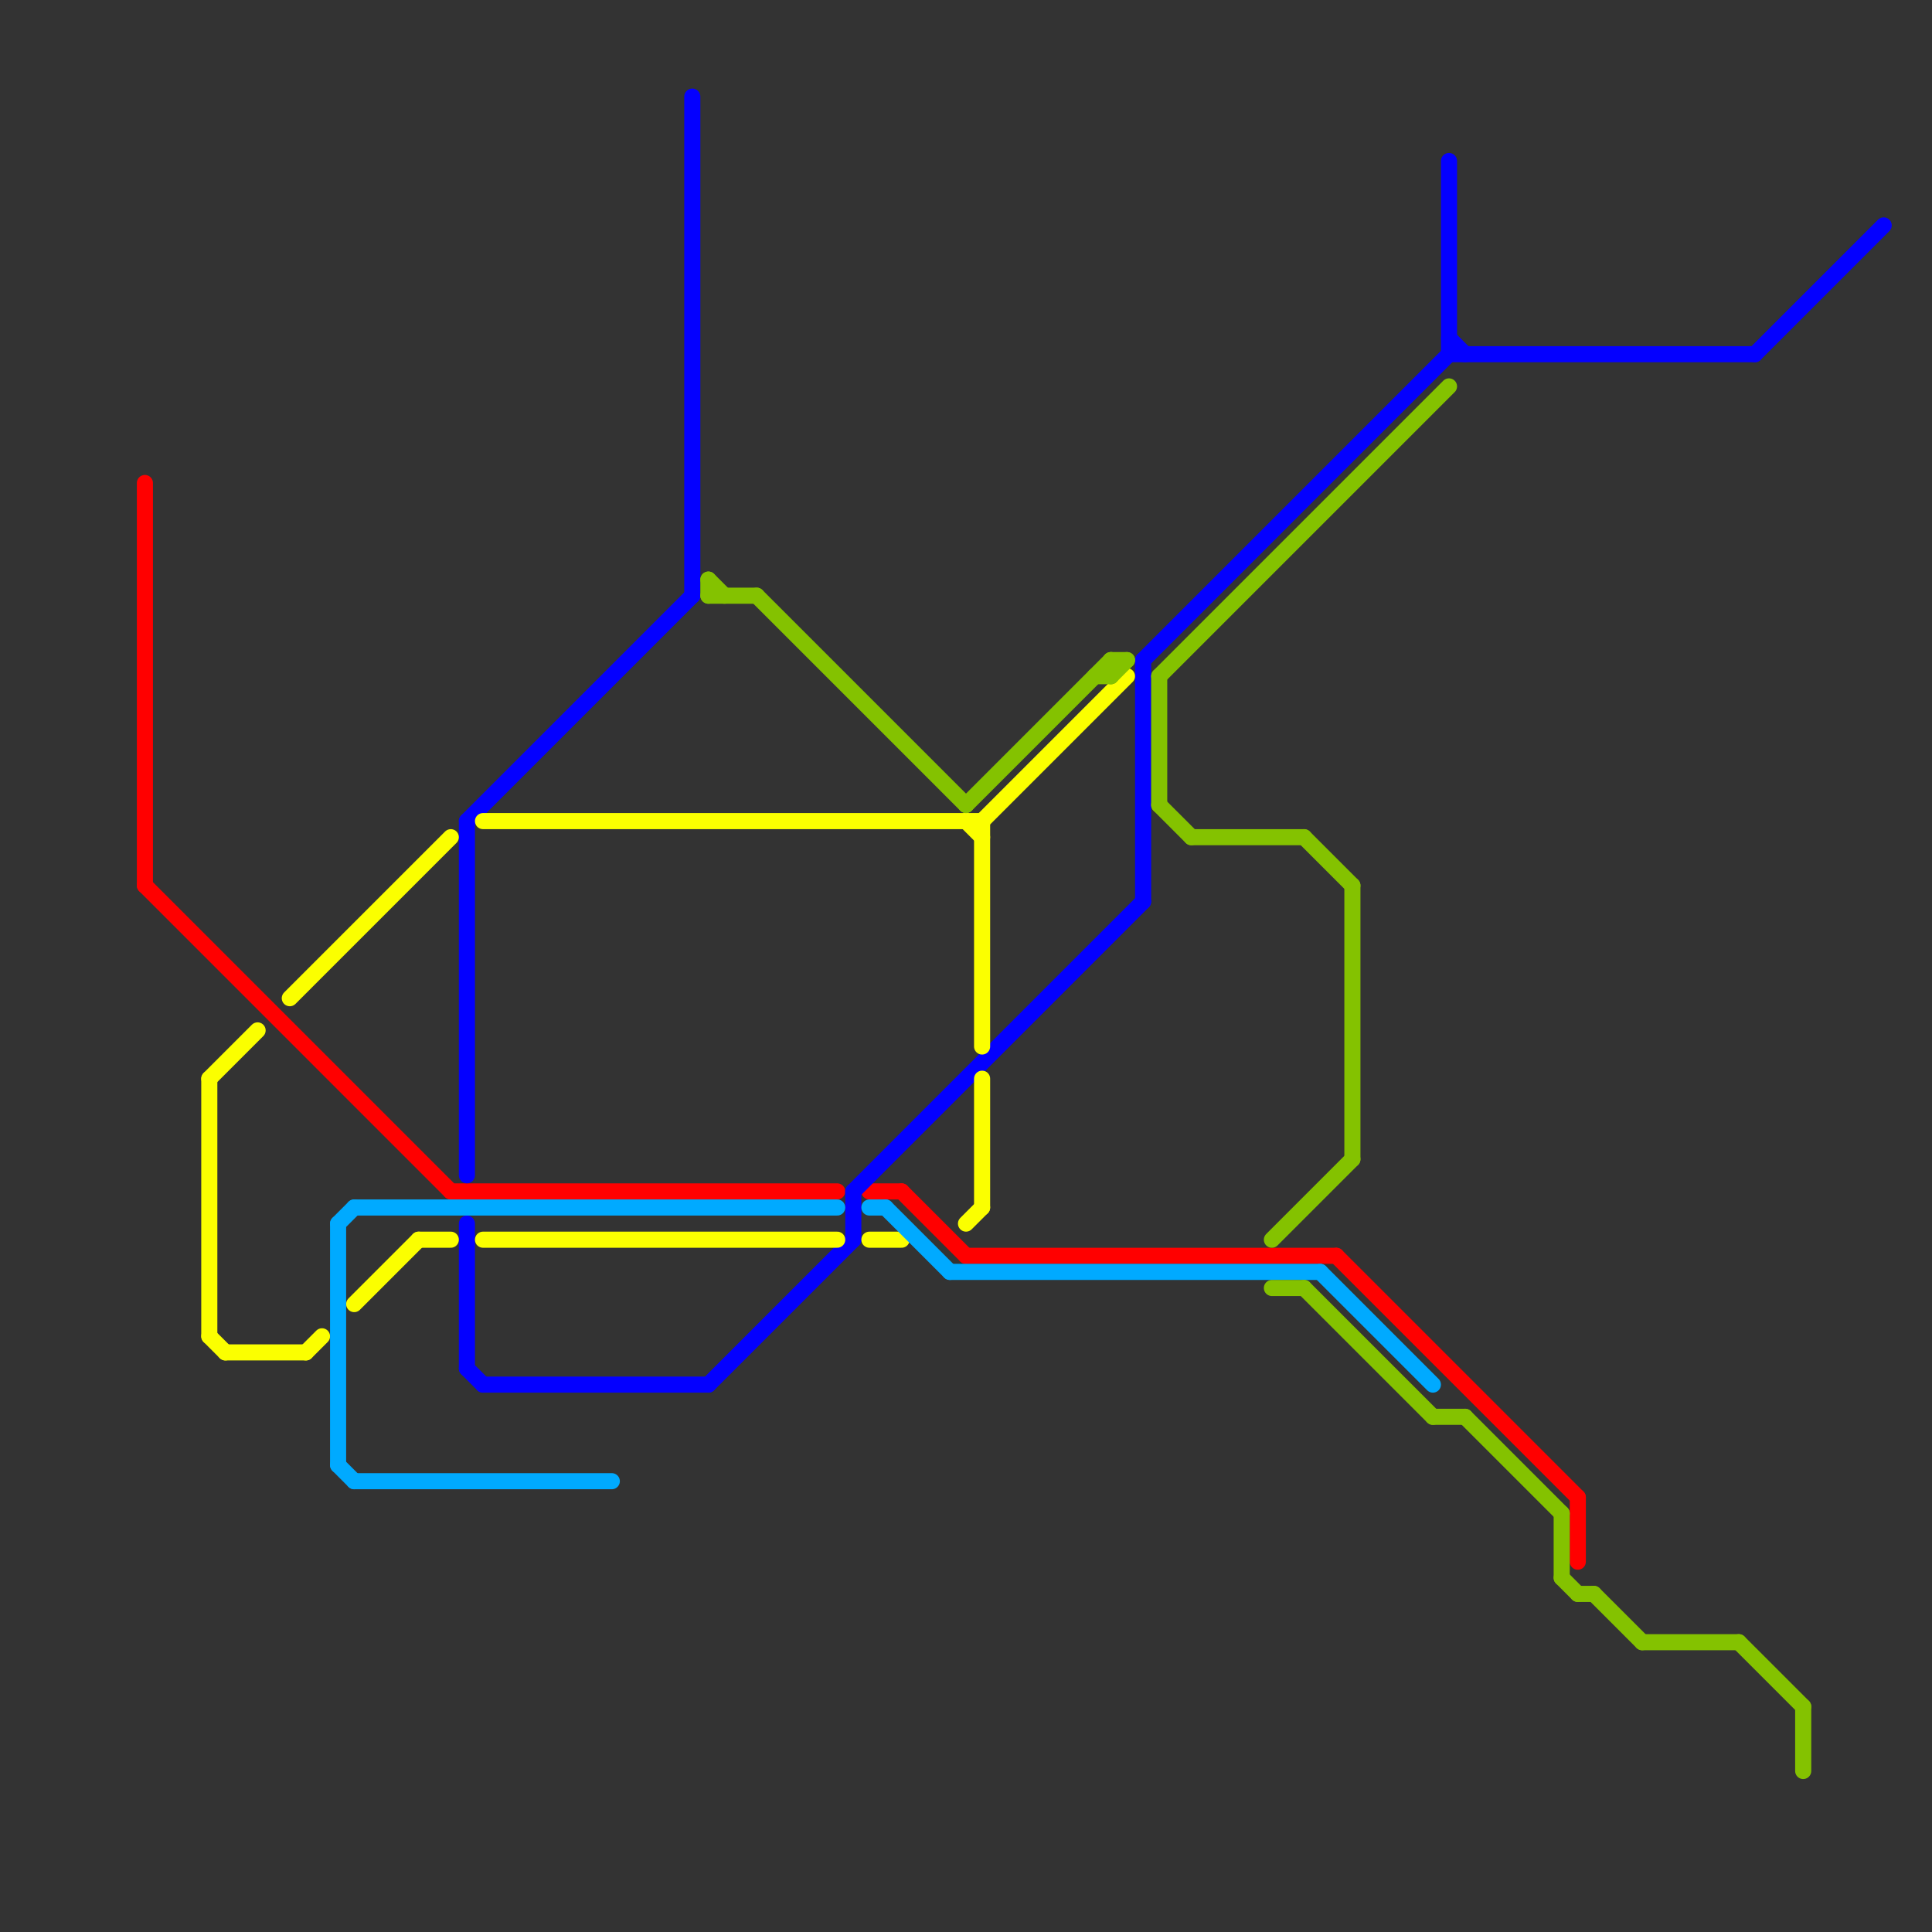 
<svg version="1.1" xmlns="http://www.w3.org/2000/svg" viewBox="0 0 120 120">
<rect x="0" y="0" width="120" height="120" fill="#333333" stroke="none"/>
<style>text { font: 1px Helvetica; font-weight: 600; white-space: pre; dominant-baseline: central; } line { stroke-width: 1; fill: none; stroke-linecap: round; stroke-linejoin: round; } .c0 { stroke: #ff0000 } .c1 { stroke: #0400ff } .c2 { stroke: #fbff00 } .c3 { stroke: #00aaff } .c4 { stroke: #84c200 }</style><defs><g id="wm-xf"><circle r="1.2" fill="#000"/><circle r="0.9" fill="#fff"/><circle r="0.6" fill="#000"/><circle r="0.3" fill="#fff"/></g><g id="wm"><circle r="0.6" fill="#000"/><circle r="0.3" fill="#fff"/></g><g id="cmd-xf-ff0000"><circle r="0.5" fill="#fff"/><circle r="0.25" fill="#ff0000"/></g><g id="cmd-xf-0400ff"><circle r="0.5" fill="#fff"/><circle r="0.25" fill="#0400ff"/></g></defs><line class="c0" x1="54" y1="74" x2="56" y2="74"/><line class="c0" x1="56" y1="74" x2="60" y2="78"/><line class="c0" x1="98" y1="93" x2="98" y2="97"/><line class="c0" x1="9" y1="55" x2="28" y2="74"/><line class="c0" x1="9" y1="30" x2="9" y2="55"/><line class="c0" x1="60" y1="78" x2="83" y2="78"/><line class="c0" x1="28" y1="74" x2="52" y2="74"/><line class="c0" x1="83" y1="78" x2="98" y2="93"/><line class="c1" x1="90" y1="21" x2="91" y2="22"/><line class="c1" x1="29" y1="51" x2="43" y2="37"/><line class="c1" x1="29" y1="51" x2="29" y2="73"/><line class="c1" x1="30" y1="86" x2="44" y2="86"/><line class="c1" x1="29" y1="76" x2="29" y2="85"/><line class="c1" x1="53" y1="74" x2="53" y2="77"/><line class="c1" x1="71" y1="41" x2="71" y2="56"/><line class="c1" x1="29" y1="85" x2="30" y2="86"/><line class="c1" x1="43" y1="6" x2="43" y2="37"/><line class="c1" x1="109" y1="22" x2="117" y2="14"/><line class="c1" x1="53" y1="74" x2="71" y2="56"/><line class="c1" x1="90" y1="10" x2="90" y2="22"/><line class="c1" x1="90" y1="22" x2="109" y2="22"/><line class="c1" x1="71" y1="41" x2="90" y2="22"/><line class="c1" x1="44" y1="86" x2="53" y2="77"/><line class="c2" x1="18" y1="62" x2="28" y2="52"/><line class="c2" x1="19" y1="84" x2="20" y2="83"/><line class="c2" x1="61" y1="51" x2="61" y2="65"/><line class="c2" x1="60" y1="76" x2="61" y2="75"/><line class="c2" x1="14" y1="84" x2="19" y2="84"/><line class="c2" x1="60" y1="51" x2="61" y2="52"/><line class="c2" x1="26" y1="77" x2="28" y2="77"/><line class="c2" x1="13" y1="67" x2="13" y2="83"/><line class="c2" x1="22" y1="81" x2="26" y2="77"/><line class="c2" x1="13" y1="83" x2="14" y2="84"/><line class="c2" x1="61" y1="51" x2="70" y2="42"/><line class="c2" x1="13" y1="67" x2="16" y2="64"/><line class="c2" x1="30" y1="77" x2="52" y2="77"/><line class="c2" x1="30" y1="51" x2="61" y2="51"/><line class="c2" x1="54" y1="77" x2="56" y2="77"/><line class="c2" x1="61" y1="67" x2="61" y2="75"/><line class="c3" x1="21" y1="76" x2="22" y2="75"/><line class="c3" x1="82" y1="79" x2="89" y2="86"/><line class="c3" x1="54" y1="75" x2="55" y2="75"/><line class="c3" x1="21" y1="76" x2="21" y2="91"/><line class="c3" x1="21" y1="91" x2="22" y2="92"/><line class="c3" x1="22" y1="75" x2="52" y2="75"/><line class="c3" x1="22" y1="92" x2="38" y2="92"/><line class="c3" x1="55" y1="75" x2="59" y2="79"/><line class="c3" x1="59" y1="79" x2="82" y2="79"/><line class="c4" x1="72" y1="42" x2="90" y2="24"/><line class="c4" x1="79" y1="77" x2="84" y2="72"/><line class="c4" x1="69" y1="41" x2="69" y2="42"/><line class="c4" x1="108" y1="102" x2="112" y2="106"/><line class="c4" x1="79" y1="80" x2="81" y2="80"/><line class="c4" x1="89" y1="88" x2="91" y2="88"/><line class="c4" x1="60" y1="50" x2="69" y2="41"/><line class="c4" x1="47" y1="37" x2="60" y2="50"/><line class="c4" x1="74" y1="52" x2="81" y2="52"/><line class="c4" x1="72" y1="50" x2="74" y2="52"/><line class="c4" x1="44" y1="36" x2="45" y2="37"/><line class="c4" x1="44" y1="36" x2="44" y2="37"/><line class="c4" x1="99" y1="99" x2="102" y2="102"/><line class="c4" x1="69" y1="42" x2="70" y2="41"/><line class="c4" x1="98" y1="99" x2="99" y2="99"/><line class="c4" x1="81" y1="52" x2="84" y2="55"/><line class="c4" x1="97" y1="94" x2="97" y2="98"/><line class="c4" x1="44" y1="37" x2="47" y2="37"/><line class="c4" x1="97" y1="98" x2="98" y2="99"/><line class="c4" x1="72" y1="42" x2="72" y2="50"/><line class="c4" x1="91" y1="88" x2="97" y2="94"/><line class="c4" x1="84" y1="55" x2="84" y2="72"/><line class="c4" x1="102" y1="102" x2="108" y2="102"/><line class="c4" x1="112" y1="106" x2="112" y2="110"/><line class="c4" x1="81" y1="80" x2="89" y2="88"/><line class="c4" x1="69" y1="41" x2="70" y2="41"/><line class="c4" x1="68" y1="42" x2="69" y2="42"/>
</svg>
